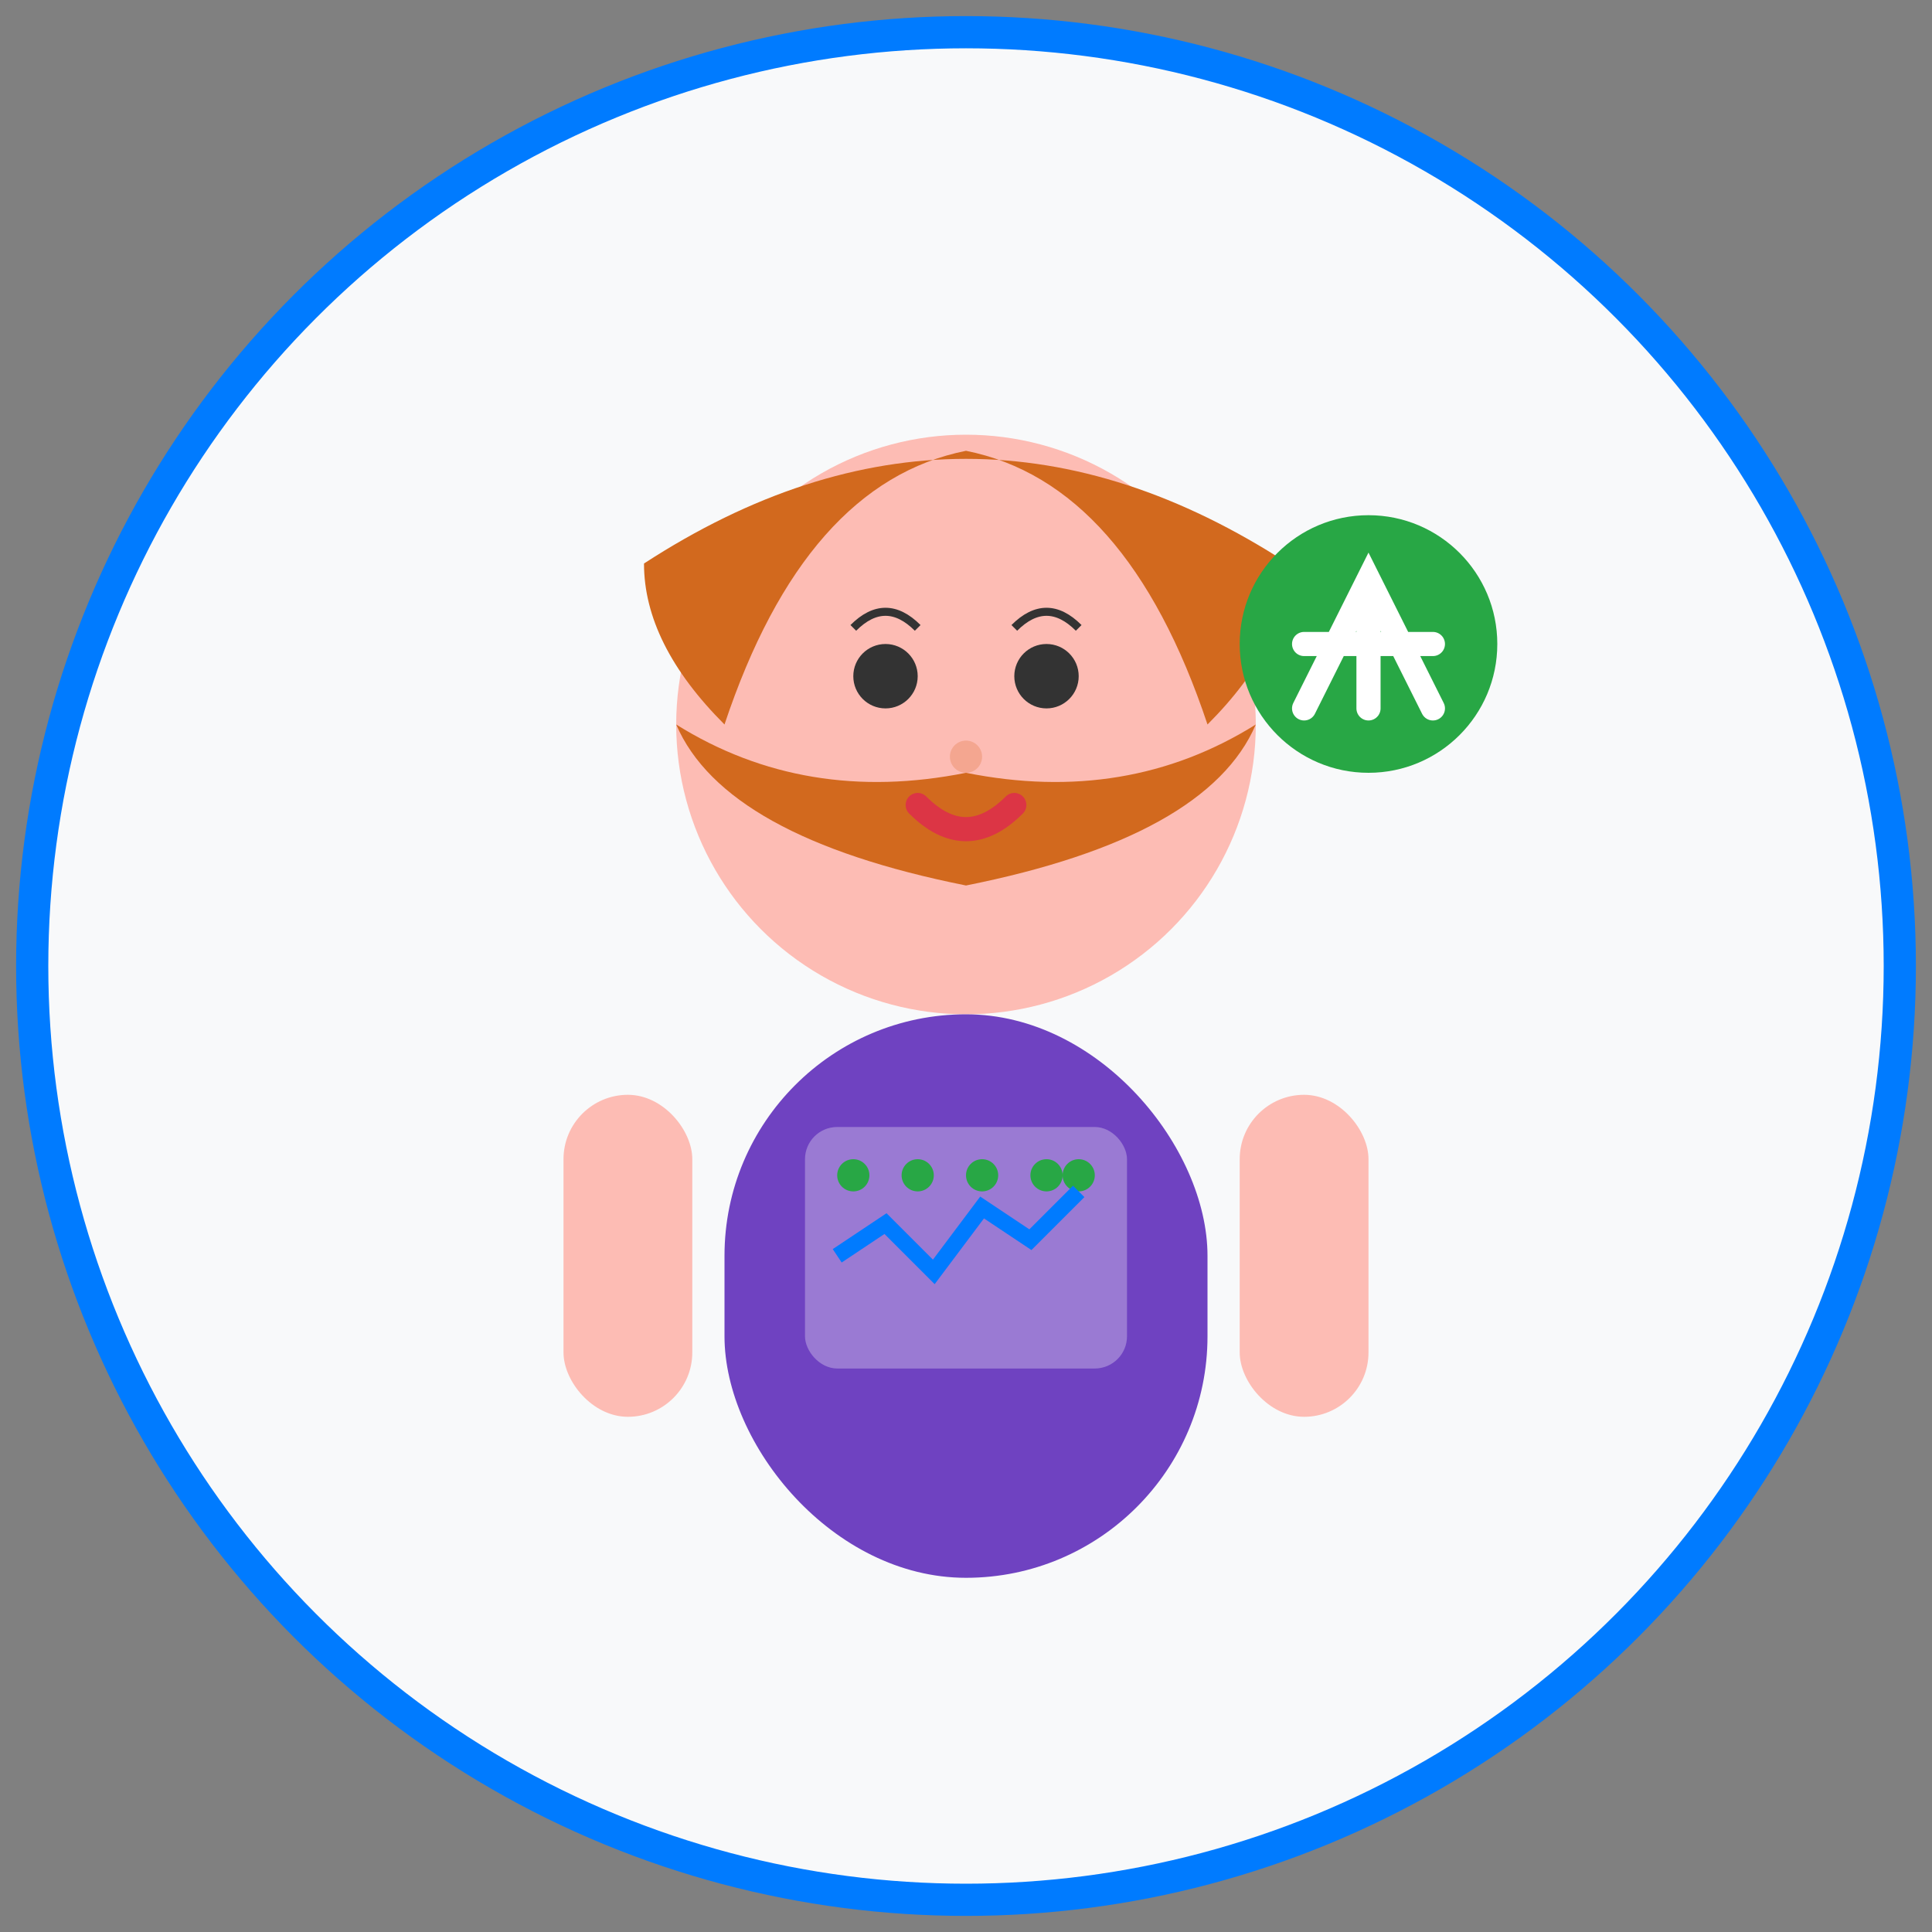 <svg width="120" height="120" viewBox="0 0 120 120" fill="none" xmlns="http://www.w3.org/2000/svg">
    <rect x="0" y="0" width="120" height="120" fill="#808080" stroke="none"/>
    <g id="team-member3">
        <!-- Background circle -->
        <circle cx="60" cy="60" r="58" fill="#f8f9fa" stroke="#007bff" stroke-width="2"/>
        
        <!-- Face -->
        <circle cx="60" cy="45" r="18" fill="#fdbcb4"/>
        
        <!-- Hair (female, longer style) -->
        <path d="M40 35 Q60 22 80 35 Q80 40 75 45 Q70 30 60 28 Q50 30 45 45 Q40 40 40 35" fill="#d2691e"/>
        <path d="M42 45 Q50 50 60 48 Q70 50 78 45 Q75 52 60 55 Q45 52 42 45" fill="#d2691e"/>
        
        <!-- Eyes -->
        <circle cx="55" cy="42" r="2" fill="#333"/>
        <circle cx="65" cy="42" r="2" fill="#333"/>
        
        <!-- Eyelashes -->
        <path d="M53 39 Q55 37 57 39" stroke="#333" stroke-width="0.5" fill="none"/>
        <path d="M63 39 Q65 37 67 39" stroke="#333" stroke-width="0.5" fill="none"/>
        
        <!-- Nose -->
        <circle cx="60" cy="47" r="1" fill="#f4a690"/>
        
        <!-- Mouth (with lipstick) -->
        <path d="M57 50 Q60 53 63 50" stroke="#dc3545" stroke-width="1.5" fill="none" stroke-linecap="round"/>
        
        <!-- Body -->
        <rect x="45" y="63" width="30" height="35" rx="15" fill="#6f42c1"/>
        
        <!-- Arms -->
        <rect x="35" y="68" width="8" height="20" rx="4" fill="#fdbcb4"/>
        <rect x="77" y="68" width="8" height="20" rx="4" fill="#fdbcb4"/>
        
        <!-- Business elements -->
        <rect x="50" y="70" width="20" height="15" rx="2" fill="#ffffff" opacity="0.3"/>
        <circle cx="53" cy="73" r="1" fill="#28a745"/>
        <circle cx="57" cy="73" r="1" fill="#28a745"/>
        <circle cx="61" cy="73" r="1" fill="#28a745"/>
        <circle cx="65" cy="73" r="1" fill="#28a745"/>
        <circle cx="67" cy="73" r="1" fill="#28a745"/>
        
        <!-- Chart lines -->
        <path d="M52 78 L55 76 L58 79 L61 75 L64 77 L67 74" stroke="#007bff" stroke-width="1" fill="none"/>
        
        <!-- Growth symbol -->
        <circle cx="85" cy="40" r="8" fill="#28a745"/>
        <path d="M81 44 L85 36 L89 44 M85 36 L85 44 M81 40 L89 40" stroke="white" stroke-width="1.5" stroke-linecap="round"/>
    </g>
</svg>
